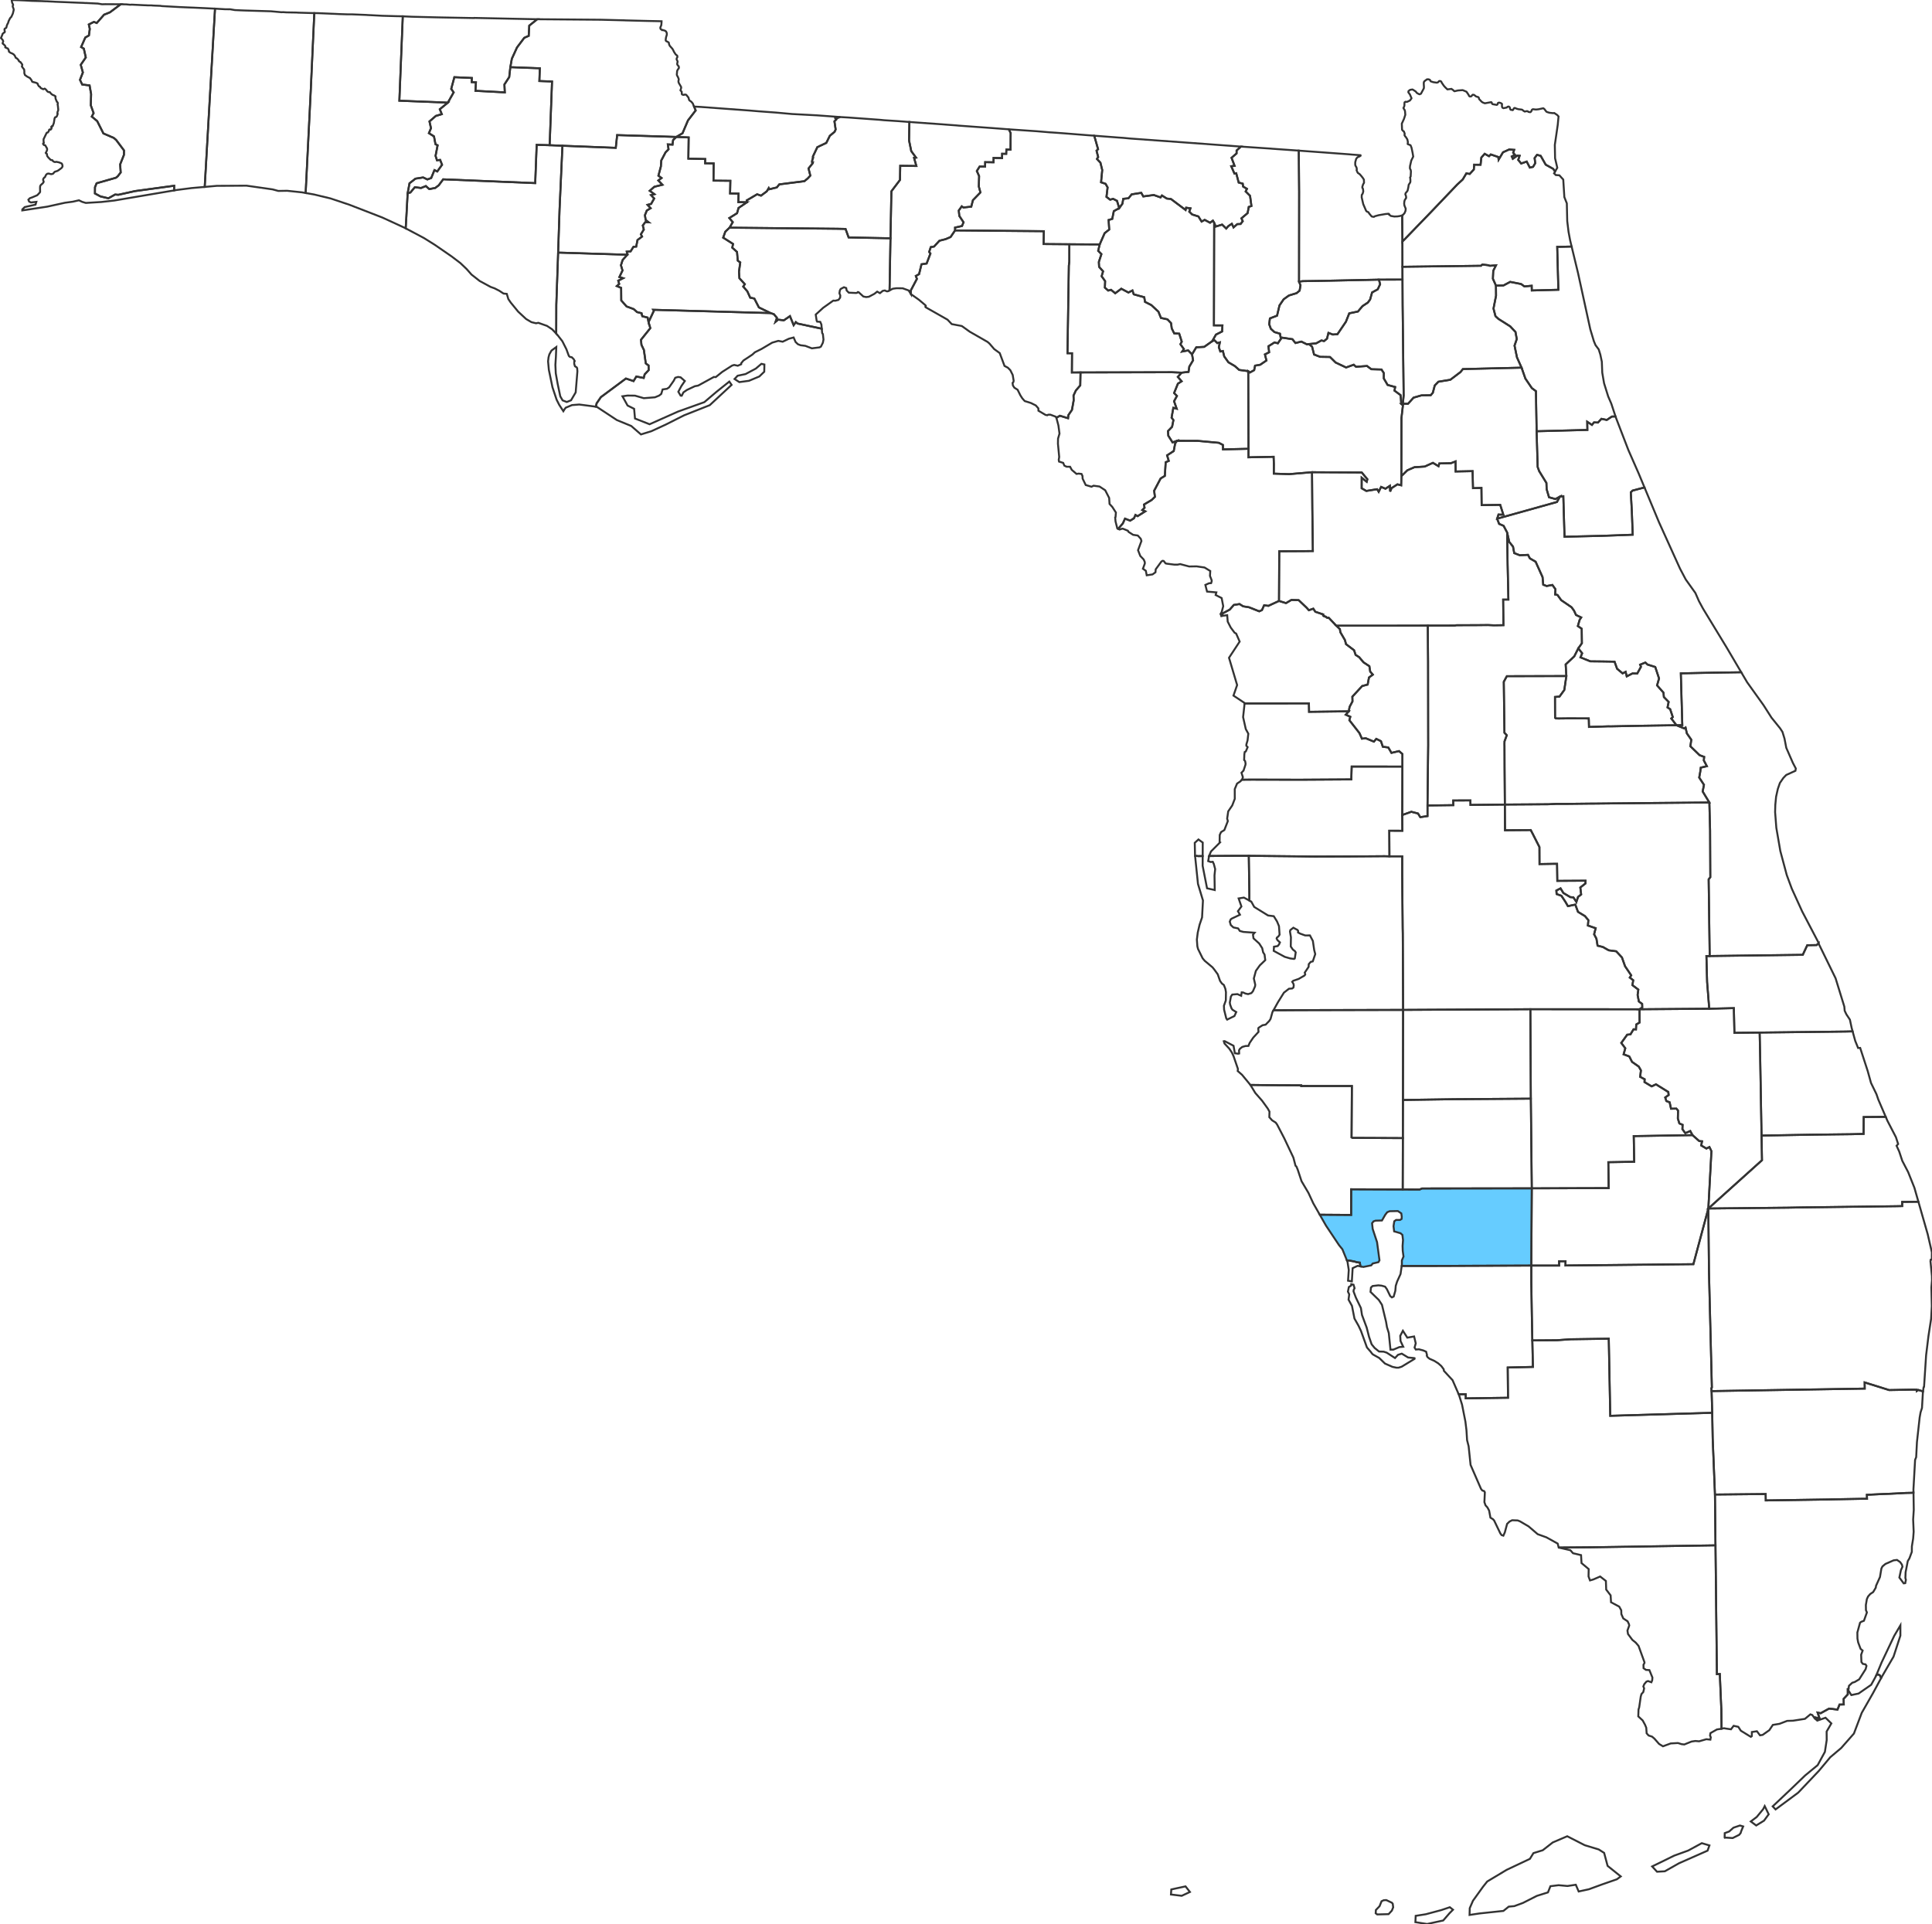 <svg xmlns="http://www.w3.org/2000/svg" xmlns:ev="http://www.w3.org/2001/xml-events" xmlns:xlink="http://www.w3.org/1999/xlink" baseProfile="tiny" height="100%" version="1.2" viewBox="0,0,999.498,995.499" width="100%"><defs/><path d="M645.704,192.037L645.761,193.303L645.895,232.201L645.88,236.62L658.887,236.347L659.019,240.226L658.977,245.059L666.941,245.326L678.763,244.325L704.501,244.474L707.393,247.959L707.043,249.263L704.455,247.19L704.439,252.64L706.842,254.017L712.432,253.121L713.251,254.439L714.506,251.925L716.749,252.871L719.03,251.364L719.194,254.303L719.903,252.567L722.963,250.605L724.881,251.102L724.981,246.367L725.018,216.339L725.787,209.713L724.921,208.979L724.588,204.465L721.425,202.124L721.781,200.241L717.867,199.178L715.899,195.821L715.91,193.037L714.698,191.183L709.436,191.036L707.192,189.358L701.515,189.787L700.341,188.704L696.389,190.138L690.958,187.575L688.064,184.717L682.939,184.628L679.82,183.434L678.791,179.386L677.204,178.017L676.212,178.211L673.241,176.74L670.199,177.489L668.611,175.508L663.219,174.693L662.649,175.31L661.091,177.636L659.363,177.172L656.204,179.161L656.579,182.265L654.389,183.373L655.179,186.525L651.945,188.726L649.296,189.175L648.833,191.522L646.629,192.729L645.704,192.037Z " fill="none" id="12001" stroke="#333333" stroke-width="1"/><path d="M671.937,77.937L671.909,77.935L672.082,99.355L672.039,141.458L672.034,145.718L673.958,145.472L684.991,145.294L713.371,144.69L725.565,144.659L725.549,138.03L725.537,124.937L725.405,111.475L725.389,111.483L724.088,111.791L722.979,111.966L721.337,112.028L719.562,111.733L718.632,111.045L718.681,110.861L718.539,110.669L718.234,110.595L716.726,110.747L713.214,111.35L711.278,111.881L710.802,112.193L710.354,112.166L709.718,112.032L709.528,111.89L708.415,110.567L707.92,109.797L707.129,109.461L706.725,109.032L705.256,105.621L704.45,102.101L704.503,100.855L704.944,100.209L705.27,99.085L705.158,97.975L704.999,97.42L704.805,97.206L704.78,96.664L705.182,95.398L705.66,94.554L705.596,92.931L704.939,91.915L704.102,90.876L703.362,90.054L702.512,89.504L702.263,89.133L701.813,88.065L701.94,87.538L701.762,86.64L701.213,85.685L701.1,85.062L701.127,83.896L701.605,82.173L702.212,81.45L702.763,81.121L703.342,80.94L703.889,80.553L703.832,80.317L703.829,80.305L699.267,79.966L698.19,79.862L694.379,79.577L682.975,78.74L677.236,78.324L671.937,77.937Z " fill="none" id="12003" stroke="#333333" stroke-width="1"/><path d="M210.258,111.715L209.873,118.148L219.313,123.155L225.011,126.723L233.577,132.63L238.155,136.103L241.394,139.19L243.91,142.047L248.161,145.391L253.773,148.437L255.841,149.18L258.296,150.437L260.49,151.882L262.179,152.051L262.999,154.763L264.192,156.514L268.084,161.263L272.175,165.058L274.933,166.684L277.32,167.269L278.498,167.03L282.98,168.617L285.672,170.415L287.761,172.609L287.8,157.723L288.74,130.75L289.479,108.423L290.969,75.409L284.356,75.128L277.644,74.945L276.885,94.747L229.277,92.78L226.983,95.869L225.163,97.254L222.06,97.83L220.3,96.26L217.825,97.275L214.614,96.859L212.327,99.592L210.892,99.981L210.258,111.715Z " fill="none" id="12005" stroke="#333333" stroke-width="1"/><path d="M677.204,178.017L678.791,179.386L679.82,183.434L682.939,184.628L688.064,184.717L690.958,187.575L696.389,190.138L700.341,188.704L701.515,189.787L707.192,189.358L709.436,191.036L714.698,191.183L715.91,193.037L715.899,195.821L717.867,199.178L721.781,200.241L721.425,202.124L724.588,204.465L724.921,208.979L725.759,208.91L726.16,204.601L725.63,157.863L725.565,144.659L713.371,144.69L713.987,147.074L712.757,149.706L709.834,151.311L708.807,154.971L707.647,156.546L704.872,158.386L702.517,161.182L698.019,162.121L696.286,166.489L691.902,172.945L689.472,173.082L687.261,172.219L686.524,175.198L685.002,176.48L683.589,176.162L680.917,177.644L677.204,178.017Z " fill="none" id="12007" stroke="#333333" stroke-width="1"/><path d="M870.326,375.211L867.3,375.246L871.271,376.876L871.995,376.432L872.676,379.455L874.98,382.76L874.493,386.115L879.26,390.736L881.632,391.622L881.45,393.446L883.023,396.431L879.867,397.194L879.605,399.338L879.063,402.321L881.53,406.074L880.853,409.516L884.316,415.22L884.696,429.639L884.804,453.895L883.951,454.989L884.491,494.657L932.64,494.034L934.973,489.072L939.812,488.987L940.843,488.045L940.855,487.864L932.328,471.581L927.441,460.854L926.968,459.814L924.359,452.767L921.036,440.354L918.962,428.318L918.591,423.557L918.331,420.223L918.435,416.407L918.841,412.239L919.085,411.142L919.741,408.185L920.809,405.115L922.591,402.529L924.067,400.99L928.843,398.808L929.043,397.632L927.533,394.751L924.11,386.92L923.189,382.149L922.141,378.712L920.915,376.833L916.462,371.322L912.319,364.828L903.866,353.02L900.807,347.834L886.131,348.047L869.559,348.398L870.326,375.211Z " fill="none" id="12009" stroke="#333333" stroke-width="1"/><path d="M885.475,719.768L885.797,731L886.036,744.079L886.037,744.129L887.213,773.29L913.452,773.035L913.497,776.341L946.081,775.835L947.323,775.799L954.98,775.653L954.992,775.653L961.557,775.533L963.746,775.487L965.875,775.509L965.812,773.425L972.401,773.109L974.729,772.997L977.905,772.884L983.41,772.616L985.81,772.477L985.837,772.476L989.099,772.402L989.924,772.285L989.897,770.591L990.752,755.345L991.13,754.41L991.312,753.959L991.707,746.17L993.114,733.435L993.583,730.796L994.317,728.5L994.796,720.284L994.847,719.924L992.412,719.172L991.591,719.715L991.553,719.038L988.69,719.023L981.94,719.149L981.908,719.154L981.883,719.154L977.308,719.234L971.08,717.277L964.66,715.291L964.703,718.476L964.631,718.477L885.475,719.768Z " fill="none" id="12011" stroke="#333333" stroke-width="1"/><path d="M289.479,108.423L288.74,130.75L289.606,130.717L324.539,131.798L324.242,130.199L326.241,130.06L327.721,127.696L329.128,127.584L329.806,124.2L332.159,122.402L331.552,121.232L333.07,118.762L332.536,116.646L333.842,114.937L335.573,115.025L334.037,113.824L333.643,111.336L334.61,108.948L336.58,107.725L335.016,105.986L336.849,105.499L338.438,102.707L336.818,100.954L338.53,100.477L336.136,98.713L338.502,96.639L342.696,95.603L340.568,93.38L342.225,92.101L340.626,90.926L341.899,86.129L342.101,83.03L344.323,78.811L345.858,77.241L345.499,74.72L347.92,74.82L348.221,72.465L349.873,70.852L319.275,69.898L318.562,76.488L290.969,75.409L289.479,108.423Z " fill="none" id="12013" stroke="#333333" stroke-width="1"/><path d="M682.765,628.499L686.016,634.192L692.757,644.289L694.467,646.376L696.819,652.159L697.768,652.172L700.748,652.727L701.926,653.106L703.481,653.291L703.808,655.234L705.314,655.53L708.101,654.969L709.39,654.709L710.166,653.752L713.117,653.052L713.66,652.095L712.402,642.709L710.14,635.846L709.826,632.891L710.6,631.934L711.609,631.584L714.945,631.491L716.647,628.532L717.653,627.226L718.893,626.702L722.83,626.613L723.159,626.606L724.946,627.818L725.147,629.293L725.183,629.556L725.108,630.687L724.333,631.21L722.238,631.215L721.309,631.913L720.926,634.435L721.242,637.129L724.504,638.077L725.515,638.944L725.832,641.638L725.606,644.68L725.69,647.201L726.085,650.155L725.235,652.157L725.241,654.417L725.157,654.997L742.82,655.001L742.852,655.001L792.201,654.818L792.454,614.858L735.687,614.93L734.438,615.471L725.68,615.432L723.46,615.441L699.015,615.348L698.987,628.611L682.765,628.499Z " fill="#66ccff" id="12015" stroke="#333333" stroke-width="1"/><path d="M632.553,317.372L632.087,318.67L634.874,318.313L635.143,321.642L636.709,324.705L638.696,327.364L639.513,327.825L641.323,331.969L635.813,340.345L640.011,354.456L638.124,359.913L643.909,363.753L643.886,363.958L665.329,363.946L677.152,363.928L677.225,368.311L697.776,368.046L698.184,365.762L699.691,362.92L699.626,360.456L704.713,354.958L707.534,354.212L708.231,350.525L710.22,349.064L708.869,347.498L708.428,344.703L705.392,342.687L703.144,340.025L701.31,338.84L700.511,336.443L696.354,333.3L695.787,331.185L693.423,327.122L693.16,325.463L691.299,323.74L687.37,319.596L687.301,319.586L687.166,319.677L686.811,319.705L686.663,319.6L686.446,319.579L686.32,319.503L686.189,319.337L685.909,319.072L685.529,319.056L685.387,319.002L685.219,318.784L685.073,318.754L684.776,318.748L684.694,318.707L684.622,318.605L684.628,318.401L684.481,318.281L684.537,317.908L680.467,316.534L679.421,314.929L677.116,315.739L676.035,314.506L671.859,310.528L668.081,310.414L665.298,312.06L661.666,310.938L656.185,313.47L653.983,313.167L652.851,315.675L651.456,316.305L646.161,314.209L643.148,313.722L641.253,312.541L638.31,313.006L636.179,315.423L632.553,317.372Z " fill="none" id="12017" stroke="#333333" stroke-width="1"/><path d="M725.549,138.03L725.565,144.659L725.63,157.863L726.16,204.601L725.759,208.91L728.432,208.901L731.294,205.743L735.344,204.576L740.18,204.502L741.268,203.191L742.255,199.435L744.118,197.514L750.322,196.486L755.574,192.504L756.807,190.962L787.162,190.231L786.862,189.57L784.789,184.912L783.523,178.824L784.684,175.425L784.014,171.749L781.301,168.866L775.211,165.017L773.666,163.596L772.641,159.645L773.962,153.009L773.913,147.769L772.334,144.221L772.519,140.103L773.928,137.286L770.806,137.526L769.777,137.204L766.878,136.876L766.171,137.507L753.253,137.676L725.549,138.03Z " fill="none" id="12019" stroke="#333333" stroke-width="1"/><path d="M754.639,721.408L754.814,721.81L756.382,726.819L758.11,735.542L758.654,740.007L758.974,745.142L759.772,748.3L760.787,757.967L766.176,770.351L766.857,771.208L767.783,771.498L768.171,772.123L767.938,777.231L768.509,778.862L769.53,780.01L770.377,781.592L771.057,785.259L772.34,786.032L772.958,786.704L776.211,793.461L776.86,794.289L777.749,794.571L778.51,792.852L779.688,788.472L780.951,787.26L782.301,786.591L782.91,786.613L785.171,786.694L786.365,787.166L790.772,789.745L795.507,793.807L800.001,795.431L805.845,798.667L806.37,800.718L823.31,800.578L887.488,799.577L887.213,773.29L886.037,744.129L886.036,744.079L885.797,731L833.047,732.553L832.275,692.659L812.488,692.953L805.376,693.453L792.734,693.546L793.033,707.251L779.998,707.566L780.144,723.211L768.169,723.38L767.052,723.407L758.285,723.527L758.263,721.384L754.639,721.408Z " fill="none" id="12021" stroke="#333333" stroke-width="1"/><path d="M627.128,176.54L628.261,176.04L629.746,177.514L631.074,177.162L630.551,179.644L631.31,181.871L632.64,181.613L633.347,184.421L635.518,187.467L638.814,189.394L641.095,191.408L645.704,192.037L646.629,192.729L648.833,191.522L649.296,189.175L651.945,188.726L655.179,186.525L654.389,183.373L656.579,182.265L656.204,179.161L659.363,177.172L661.091,177.636L662.649,175.31L662.181,172.664L659.29,171.802L657.468,170.139L656.592,167.734L656.975,164.739L660.668,163.331L661.927,158.025L664.08,154.857L666.811,152.891L670.744,151.693L672.341,150.39L672.797,147.62L672.034,145.718L672.039,141.458L672.082,99.355L671.909,77.935L663.421,77.334L661.944,77.226L660.795,77.152L659.739,77.064L658.134,76.957L657.644,76.904L655.726,76.775L642.006,75.845L641.977,75.843L639.74,77.865L639.727,79.385L637.119,81.651L638.697,85.797L636.966,86.018L638.613,89.796L639.542,89.641L640.825,94.453L642.902,95.018L643.132,96.538L645.098,97.707L644.428,99.063L646.703,101.326L647.414,106.572L646.027,107.069L645.435,110.267L642.232,112.968L642.916,114.429L641.808,115.894L640.083,115.963L638.164,117.656L637.273,115.776L635.465,116.983L634.377,118.244L632.26,116.204L628.924,117.228L628.136,115.255L628.012,168.357L632.412,168.373L632.256,171.504L629.061,173.124L627.128,176.54Z " fill="none" id="12023" stroke="#333333" stroke-width="1"/><path d="M725.748,588.87L725.68,615.432L734.438,615.471L735.687,614.93L792.454,614.858L791.96,568.458L752.279,568.742L725.801,569.135L725.748,588.87Z " fill="none" id="12027" stroke="#333333" stroke-width="1"/><path d="M546.51,216.16L547.552,220.124L548.12,224.344L547.361,226.969L547.312,229.58L547.965,236.44L547.725,237.914L547.888,238.831L550.026,239.493L550.635,240.927L551.811,241.491L553.598,241.506L554.461,243.11L556.938,245.214L557.983,245.042L559.519,245.225L560,246.259L560.086,247.654L561.686,250.956L564.675,251.838L565.741,251.309L568.83,251.731L571.773,253.673L573.805,257.635L574.012,260.75L575.467,262.34L577.303,265.188L577.11,267.521L576.923,267.725L577.11,269.799L578.029,273.418L578.488,273.644L580.892,270.802L582.024,268.355L584.663,269.407L586.651,268.165L587.417,266.441L588.523,267.071L592.478,264.567L590.962,263.891L592.129,262.693L591.83,261.05L595.766,258.722L597.486,257.058L597.085,253.913L600.447,247.558L602.625,246.227L603.051,239.169L604.639,238.47L603.788,235.595L607.214,233.368L607.97,229.407L608.915,228.066L606.601,228.9L604.403,225.413L604.24,223.033L606.365,220.835L607.062,217.359L606.108,216.119L607.01,210.993L608.737,211.454L607.394,207.61L608.873,204.862L607.413,203.352L609.37,198.52L611.299,197.28L609.341,195.03L611.289,192.816L606.222,192.599L558.992,192.7L558.857,199.404L556.588,202.05L555.368,204.648L555.448,207.174L554.564,212.089L552.741,214.734L552.542,216.399L548.33,215.115L546.51,216.16Z " fill="none" id="12029" stroke="#333333" stroke-width="1"/><path d="M725.537,124.937L725.549,138.03L753.253,137.676L766.171,137.507L766.878,136.876L769.777,137.204L770.806,137.526L773.928,137.286L772.519,140.103L772.334,144.221L773.913,147.769L777.801,147.7L781.285,145.847L786.912,146.952L788.635,148.198L792.401,147.846L792.458,150.297L806.194,149.924L805.603,127.707L806.404,127.715L813.061,127.559L812.299,124.397L811.463,119.924L810.789,114.39L810.579,105.221L809.301,101.99L808.729,92.913L806.728,90.704L804.888,90.577L803.971,89.676L804.524,88.727L803.466,87.325L799.652,85.202L797.057,80.63L795.171,80.107L793.906,81.781L794.244,84.433L793.102,86.335L791.439,86.71L789.822,83.597L786.965,84.599L785.442,82.728L786.153,80.601L784.993,80.482L782.647,82.154L782.111,80.946L783.775,80.136L782.822,79.048L783.347,77.535L780.752,77.345L777.56,78.793L775.291,82.605L775.131,81.248L771.249,79.913L770.337,80.826L768.077,79.584L766.351,81.546L765.952,85.25L762.65,85.215L762.458,87.71L760.344,90.007L758.609,89.702L756.719,92.87L753.9,95.471L740.349,109.672L727.061,123.416L725.537,124.937Z " fill="none" id="12031" stroke="#333333" stroke-width="1"/><path d="M6.096,0L6.052,0.261L6.311,1.501L6.708,2.224L6.781,2.654L6.57,3.034L6.568,3.221L6.682,3.737L6.932,4.286L7.12,5.044L6.657,6.988L5.959,8.526L5.76,8.872L5.438,9.117L5.161,9.528L4.428,10.978L4.352,11.367L4.063,12.152L3.836,12.458L3.487,13.352L3.361,13.999L3.203,14.412L2.577,14.765L2.375,14.972L2.307,15.548L2.486,16.126L2.486,16.494L2.307,16.802L1.999,16.896L1.313,17.558L1.226,17.922L0.502,19.677L1.327,20.586L1.566,21.052L1.656,21.476L1.494,21.844L1.359,22.431L1.51,22.661L1.755,22.79L2.604,23.641L2.828,24.154L2.74,24.504L3.365,24.845L4.029,25.077L4.296,25.495L4.522,26.033L4.638,26.722L5.413,27.309L6.232,27.641L6.99,28.075L7.61,28.745L8.178,29.927L8.673,30.168L9.162,30.62L9.671,31.247L9.734,31.525L10.312,32.054L10.554,32.093L10.667,32.202L11.521,33.39L11.447,34.078L11.33,34.388L11.803,35.094L12.439,35.876L12.503,36.052L12.601,37.06L12.572,37.814L12.886,38.78L14.015,39.616L15.522,40.406L16.324,41.536L16.658,42.267L17.271,42.516L17.369,42.486L18.618,42.822L19.357,43.157L19.528,43.4L19.545,43.717L20.169,44.696L20.683,44.916L21.006,45.476L21.178,45.612L22.373,46.161L23.107,45.853L23.366,46L24.086,46.684L24.241,46.983L24.546,47.33L25.025,47.625L25.758,47.661L26.433,48.489L27.105,49.032L27.972,49.362L28.702,49.832L28.745,50.008L28.658,50.341L28.784,51.131L29.39,52.592L29.459,52.584L29.818,53.034L29.932,53.629L29.786,53.977L29.919,54.611L30.136,56.604L30.085,57.188L29.981,57.458L29.816,57.727L29.678,58.575L29.672,58.7L29.844,58.86L29.843,58.954L29.503,59.932L29.227,60.392L28.971,60.565L28.521,60.698L28.243,61.21L27.85,63.651L27.263,65.212L27.031,65.167L26.797,65.309L26.509,65.661L26.485,65.733L26.677,65.978L26.703,66.236L26.415,66.9L26.111,67.064L25.917,67.09L25.872,66.946L25.8,66.936L25.444,67.125L25.163,68.008L24.675,68.577L24.213,68.657L24.148,68.724L22.551,71.998L22.525,73.021L22.681,73.84L22.644,73.984L22.47,74.039L22.359,74.177L22.292,74.282L22.292,74.503L22.66,74.968L22.849,75.084L23.307,75.124L23.483,75.328L24.339,76.814L24.385,77.528L24.031,78.452L23.663,79.102L23.771,79.304L24.164,79.548L24.287,79.72L24.376,80.633L24.927,81.415L26.222,82.729L27.1,82.904L27.492,83.452L28.103,83.766L28.49,83.844L29.134,83.72L30.528,84.008L31.859,84.556L32.116,84.905L32.314,85.543L32.334,86.124L32.104,86.605L31.697,87.029L30.228,88.116L29.925,88.295L29.653,88.454L28.424,88.84L28.004,89.2L27.589,89.743L27.36,89.915L26.649,90.096L26.091,90.041L25.319,89.825L24.863,89.82L24.402,89.936L23.941,90.325L23.786,90.569L23.633,90.812L23.269,91.659L22.868,91.884L22.396,92.53L22.311,92.965L22.337,93.254L22.592,93.962L22.583,94.159L22.144,94.82L21.16,95.672L20.839,96.142L20.759,96.472L20.714,97.182L20.751,99.31L20.565,99.63L19.51,100.765L19.104,101.095L18.852,101.19L16.675,102.113L15.431,102.563L14.677,103.324L15.066,104.28L15.98,104.754L18.802,104.446L18.378,105.871L12.776,107.149L11.551,108.35L11.535,108.874L24.467,106.918L33.605,104.902L37.668,104.358L40.842,103.632L42.456,104.422L44.382,104.999L52.434,104.512L59.1,103.76L90.106,98.515L90.096,96.107L69.84,98.871L61.185,100.794L59.548,100.65L56.074,102.596L51.943,101.619L49.113,100.091L49.135,96.865L49.985,94.818L59.967,91.972L60.896,91.225L62.446,89.234L62.155,85.077L64.116,80.131L64.16,77.845L60.108,72.434L58.851,71.353L53.504,69.058L50.286,62.659L47.487,60.318L48.426,58.528L46.976,54.485L47.135,48.681L46.346,44.206L42.525,43.732L41.38,41.304L42.88,37.498L41.778,33.532L44.386,29.726L43.362,25.155L41.962,24.333L44.142,19.402L46.004,18.338L46.453,14.962L45.945,12.662L48.553,11.328L50.046,11.905L53.846,7.594L56.845,6.393L62.443,2.214L54.454,2.163L53.836,2.18L52.776,2.209L50.553,1.828L50.474,1.835L50.291,1.831L50.168,1.815L49.944,1.82L49.834,1.811L49.185,1.773L46.168,1.632L45.898,1.62L44.532,1.549L44.212,1.572L43.16,1.49L40.342,1.393L37.539,1.276L36.459,1.233L35.964,1.201L28.476,0.904L27.634,0.85L25.371,0.74L24.609,0.699L24.228,0.672L23.842,0.683L23.823,0.682L23.171,0.657L23.164,0.657L21.636,0.584L21.507,0.58L21.437,0.576L16.357,0.443L12.609,0.223L9.671,0.099L6.11,0L6.096,0Z " fill="none" id="12033" stroke="#333333" stroke-width="1"/><path d="M794.954,223.138L795.49,241.63L796.278,243.777L800.018,249.876L800.134,253.115L801.365,257.283L804.696,258.226L807.02,256.936L808.766,256.757L809.389,277.715L829.044,277.237L838.688,276.895L844.662,276.662L844.213,264.523L843.671,254.723L844.605,253.83L850.758,252.211L847.786,245.066L842.433,232.887L835.949,216.029L835.771,215.488L833.873,215.526L831.266,217.284L828.482,216.7L826.694,218.641L824.639,218.553L823.575,219.845L821.136,218.228L821.211,222.446L794.954,223.138Z " fill="none" id="12035" stroke="#333333" stroke-width="1"/><path d="M381.605,194.41L380.01,196.096L382.475,197.707L387.483,197.025L392.833,194.787L395.377,192.338L395.448,188.593L393.895,188.251L391.04,190.693L385.679,193.554L381.605,194.41Z M308.66,208.693L308.277,210.425L308.722,210.483L319.149,217.359L326.544,220.394L331.592,224.778L336.975,223.11L344.424,219.68L353.955,214.87L367.183,209.637L378.48,199.143L377.299,197.431L370.633,202.761L364.373,208.081L350.737,212.963L336.057,219.514L328.5,216.538L328.057,211.524L324.667,209.822L322.013,205.04L324.622,204.664L328.505,204.713L333.061,206.024L338.846,205.569L341.003,204.672L342.095,203.808L342.782,201.5L345.077,201.157L346.174,200.397L348.542,197.014L349.339,195.457L350.79,195.039L352.117,195.235L354.292,197.143L352.535,199.691L350.93,202.696L352.106,204.7L352.691,204.751L353.55,203.033L355.352,201.774L359.48,199.823L361.191,199.502L369.322,195.047L370.293,195.114L373.666,192.404L378.757,189.153L379.83,188.831L381.686,189.234L383.445,188.457L383.473,187.902L384.597,186.538L389.225,183.468L390.541,182.262L393.968,180.555L399.483,177.289L402.632,176.367L404.91,176.806L408.118,175.265L410.571,174.619L411.585,176.954L412.792,178.105L414.154,178.633L416.624,178.945L420.015,180.234L423.943,179.742L424.694,179.342L425.704,177.327L426.022,175.704L425.708,172.854L425.335,172.318L425.134,170.079L412.577,167.397L411.702,166.659L410.585,168.236L408.676,163.568L405.516,165.741L402.559,165.389L401.246,166.477L401.943,164.461L400.372,162.579L398.65,161.992L338.003,160.29L338.306,160.728L335.521,166.665L336.431,169.779L331.594,175.825L331.855,178.437L333.116,181.076L334.088,188.031L335.527,189.102L335.588,191.502L333.505,193.725L333.023,195.561L329.191,194.821L327.753,197.187L323.818,195.856L310.867,205.476L308.66,208.693Z " fill="none" id="12037" stroke="#333333" stroke-width="1"/><path d="M353.094,68.94L349.873,70.852L356.274,71.115L356.119,82.087L364.82,82.275L364.798,84.485L369.203,84.547L369.103,93.462L377.841,93.551L377.701,100.088L382.083,100.167L381.978,104.6L386.444,104.642L386.299,103.681L391.68,100.528L393.697,101.231L396.681,99.001L397.674,97.347L397.924,97.94L401.867,96.985L403.147,95.394L416.133,93.753L417.791,92.392L419.217,90.869L418.277,87.156L420.498,84.398L420.495,84.323L420.356,84.235L420.321,84.14L420.334,84.016L420.441,83.917L420.353,83.877L420.156,83.908L420.148,83.716L420.085,83.592L420.105,83.407L420.174,83.264L420.187,83.037L420.285,82.696L420.419,82.165L420.547,81.857L420.553,81.737L420.647,81.675L420.657,81.56L420.581,81.501L420.536,81.359L420.564,80.901L420.652,80.748L422.849,76.13L427.47,73.948L429.302,70.262L431.772,68.188L432.318,66.98L431.689,62.794L432.65,61.808L432.258,61.3L434.69,60.559L422.674,59.676L421.934,59.637L409.739,58.99L401.862,58.279L401.3,58.231L392.611,57.595L392.593,57.596L387.601,57.176L362.726,55.343L359.216,55.145L359.056,55.136L359.892,57.142L355.925,62.296L353.094,68.94Z " fill="none" id="12039" stroke="#333333" stroke-width="1"/><path d="M604.24,223.033L604.403,225.413L606.601,228.9L608.915,228.066L619.54,228.098L630.553,229.116L632.661,230.213L632.707,232.516L645.895,232.201L645.761,193.303L645.704,192.037L641.095,191.408L638.814,189.394L635.518,187.467L633.347,184.421L632.64,181.613L631.31,181.871L630.551,179.644L631.074,177.162L629.746,177.514L628.261,176.04L627.128,176.54L622.98,179.47L618.877,179.696L616.691,183.35L617.226,186.428L615.291,189.658L614.867,192.425L611.289,192.816L609.341,195.03L611.299,197.28L609.37,198.52L607.413,203.352L608.873,204.862L607.394,207.61L608.737,211.454L607.01,210.993L606.108,216.119L607.062,217.359L606.365,220.835L604.24,223.033Z " fill="none" id="12041" stroke="#333333" stroke-width="1"/><path d="M792.454,614.858L792.201,654.818L806.591,654.819L806.591,652.594L809.907,652.585L809.886,654.785L876.055,654.097L883.79,625.293L885.392,595.628L884.357,593.484L882.77,594.258L880.105,592.672L880.538,590.524L879.098,590.414L875.601,587.335L845.193,587.83L845.434,601.113L832.046,601.341L832.233,614.743L792.454,614.858Z " fill="none" id="12043" stroke="#333333" stroke-width="1"/><path d="M283.78,184.88L283.538,186.959L283.945,191.36L285.821,200.399L287.961,206.817L289.321,209.492L291.445,212.767L292.118,211.664L292.674,210.949L295.916,209.596L299.666,209.3L303.729,209.824L308.277,210.425L308.66,208.693L310.867,205.476L323.818,195.856L327.753,197.187L329.191,194.821L333.023,195.561L333.505,193.725L335.588,191.502L335.527,189.102L334.088,188.031L333.116,181.076L331.855,178.437L331.594,175.825L336.431,169.779L335.521,166.665L335.04,164.319L332.291,163.624L331.886,162.056L329.552,161.469L327.844,159.931L324.15,158.559L321.401,155.45L321.35,148.958L319.126,148.01L320.342,146.926L319.841,145.234L322.345,143.944L320.433,143.332L322.047,139.949L321.242,137.242L322.124,134.496L324.539,131.798L289.606,130.717L288.74,130.75L287.8,157.723L287.761,172.609L288.264,173.138L290.928,176.545L293.009,180.677L294.282,184.145L294.841,184.673L295.792,184.839L296.757,185.784L297.329,186.801L297.077,187.051L297.075,188.308L297.455,189.514L298.3,190.032L298.588,190.494L298.711,192.159L297.821,203.026L295.428,207.11L293.219,207.991L291.055,207.153L289.859,205.09L288.471,198.491L287.519,193.155L287.322,188.778L287.588,184.57L287.791,179.547L285.281,181.408L284.212,183.33L283.78,184.88Z " fill="none" id="12045" stroke="#333333" stroke-width="1"/><path d="M566.088,70.211L568.08,77.192L567.277,77.979L568.13,81.243L567.494,82.239L569.296,84.191L570.23,87.969L569.62,94.318L571.949,95.109L573.006,96.958L572.419,101.865L574.311,103.316L575.85,102.873L577.863,103.904L579.02,107.693L580.676,105.388L581.112,102.865L583.811,102.59L585.449,100.564L590.412,99.77L591.47,101.639L596.906,100.902L600.389,102.143L601.113,101.15L603.625,102.733L605.786,102.972L613.343,108.636L613.635,107.465L615.864,107.796L615.26,109.51L616.728,110.962L619.987,111.998L621.633,114.63L623.239,113.761L626.005,115.245L627.477,114.157L628.136,115.255L628.924,117.228L632.26,116.204L634.377,118.244L635.465,116.983L637.273,115.776L638.164,117.656L640.083,115.963L641.808,115.894L642.916,114.429L642.232,112.968L645.435,110.267L646.027,107.069L647.414,106.572L646.703,101.326L644.428,99.063L645.098,97.707L643.132,96.538L642.902,95.018L640.825,94.453L639.542,89.641L638.613,89.796L636.966,86.018L638.697,85.797L637.119,81.651L639.727,79.385L639.74,77.865L641.977,75.843L640.788,75.764L640.751,75.758L617.52,74.043L617.322,74.033L584.431,71.654L583.756,71.588L581.203,71.341L580.273,71.275L578.828,71.182L577.138,71.052L566.088,70.211Z " fill="none" id="12047" stroke="#333333" stroke-width="1"/><path d="M725.877,522.529L725.801,569.135L752.279,568.742L791.96,568.458L791.715,522.178L725.877,522.529Z " fill="none" id="12049" stroke="#333333" stroke-width="1"/><path d="M792.201,654.818L792.21,663.888L792.472,680.396L792.72,692.768L792.734,693.546L805.376,693.453L812.488,692.953L832.275,692.659L833.047,732.553L885.797,731L885.475,719.768L885.367,718.213L885.619,717.915L884.111,657.818L883.79,625.293L876.055,654.097L809.886,654.785L809.907,652.585L806.591,652.594L806.591,654.819L792.201,654.818Z " fill="none" id="12051" stroke="#333333" stroke-width="1"/><path d="M642.26,399.838L643.001,402.146L642.591,403.294L642.471,403.431L647.646,403.386L672.531,403.441L699.083,403.279L699.281,396.624L725.521,396.639L725.535,390.136L723.76,388.616L719.858,389.546L718.219,386.752L715.391,386.373L714.41,383.479L711.996,382.298L710.772,383.728L706.554,381.979L704.58,382.202L703.288,379.3L698.08,372.639L698.569,370.871L696.214,369.778L697.776,368.046L677.225,368.311L677.152,363.928L665.329,363.946L643.886,363.958L643.1,371.026L644.493,377.236L645.805,379.622L645.409,383.073L644.793,385.173L644.78,385.839L645.448,386.586L644.648,388.471L644.51,388.797L643.933,389.097L643.746,390.356L643.642,393.247L644.14,393.769L644.392,395.063L644.313,395.721L643.326,398.698L642.26,399.838Z " fill="none" id="12053" stroke="#333333" stroke-width="1"/><path d="M791.715,522.178L791.96,568.458L792.454,614.858L832.233,614.743L832.046,601.341L845.434,601.113L845.193,587.83L875.601,587.335L874.437,585.198L871.857,586.307L870.372,584.229L870.472,581.993L868.801,581.276L868.013,578.721L868.117,574.637L867.253,573.609L864.488,573.672L863.764,570.333L862.086,569.703L861.47,567.856L863.251,566.577L863.084,565.013L856.702,561.047L854.449,562.092L850.773,559.881L850.834,558.422L848.513,557.169L848.91,553.842L847.803,551.861L844.318,549.422L842.888,546.613L839.962,545.515L840.824,542.379L838.751,539.634L841.81,535.367L843.508,535.192L845.095,532.564L846.352,532.623L846.492,530.07L848.209,529.083L848.183,522.205L796.188,522.181L791.715,522.178Z " fill="none" id="12055" stroke="#333333" stroke-width="1"/><path d="M646.045,442.814L646.109,447.103L646.344,463.187L646.342,465.958L647.331,466.497L648.864,469.269L656.018,473.68L658.97,474.053L660.664,476.779L661.663,479.201L661.978,483.604L661.374,484.496L660.58,485.144L660.436,485.614L660.903,486.462L662.159,487.598L661.716,488.627L660.992,489.503L659.078,489.833L658.937,491.987L664.655,495.089L667.511,495.911L669.462,496.157L669.842,495.921L670.327,492.784L669.955,492.171L668.816,491.277L667.758,489.714L667.849,484.958L667.357,482.008L667.532,481.236L669.105,480.016L671.242,481.17L671.571,481.649L671.517,482.451L672.643,483.071L674.525,483.758L675.221,484.012L677.683,483.998L679.193,486.843L679.881,491.529L680.426,493.664L680.411,493.708L679.157,497.423L678.088,497.695L677.075,498.857L676.985,500.282L674.986,503.258L675.253,504.165L674.897,504.73L671.827,506.511L669.041,507.464L668.509,508.008L669.201,509.134L669.312,509.934L669.131,510.981L668.486,511.452L667.158,511.562L666.818,511.59L664.22,513.61L663.108,515.395L661.146,518.545L658.825,522.723L659.531,522.684L662.776,522.709L662.802,522.709L672.324,522.647L725.877,522.529L725.71,482.991L725.652,480.075L725.652,480.048L725.625,476.163L725.487,461.836L725.417,451.895L725.427,443.067L718.81,443.074L716.281,443.004L698.275,443.133L680.349,443.188L678.156,443.174L671.358,443.077L669.677,443.058L646.045,442.814Z " fill="none" id="12057" stroke="#333333" stroke-width="1"/><path d="M208.375,8.443L206.605,52.106L231.69,53.103L234.694,47.795L233.43,45.987L235.063,39.934L239.141,40.12L244.104,40.345L244.033,42.482L246.22,42.609L245.967,46.981L261.156,47.796L260.958,43.701L263.438,39.888L264.014,34.752L264.797,30.395L267.473,24.546L271.227,19.566L273.52,18.55L273.812,13.24L277.953,9.949L277.903,9.949L267.393,9.739L245.337,9.275L245.295,9.343L226.688,8.992L213.075,8.66L208.375,8.443Z " fill="none" id="12059" stroke="#333333" stroke-width="1"/><path d="M882.793,494.68L883.154,508.113L884.248,521.928L896.994,521.623L897.275,534.396L910.334,534.253L954.786,533.73L958.427,533.647L957.938,531.87L957.029,527.595L955.185,524.8L954.326,522.979L954.135,520.825L949.614,506.162L940.833,488.2L940.843,488.045L939.812,488.987L934.973,489.072L932.64,494.034L884.491,494.657L882.793,494.68Z " fill="none" id="12061" stroke="#333333" stroke-width="1"/><path d="M264.797,30.395L264.014,34.752L279.279,35.331L279.038,41.928L285.586,42.17L284.356,75.128L290.969,75.409L318.562,76.488L319.275,69.898L349.873,70.852L353.094,68.94L355.925,62.296L359.892,57.142L359.056,55.136L358.417,53.556L357.699,52.693L356.625,51.898L356.451,51.531L356.175,50.495L355.087,49.139L354.895,49.014L354.559,48.931L354.182,48.938L353.762,49.11L353.14,49.005L352.832,48.832L352.732,48.633L352.668,47.481L352.022,46.74L352.316,45.823L352.407,45.25L352.336,44.915L351.248,43.059L351.05,42.616L350.974,41.978L351.136,41.149L351.092,40.8L350.773,39.976L350.213,38.946L350.144,38.42L350.219,37.827L350.282,36.876L350.436,36.403L350.734,35.886L351.07,35.465L351.221,35.135L351.227,34.873L351.174,34.491L351.018,34.178L350.617,33.766L350.364,33.33L350.357,32.711L350.467,32.38L350.558,31.977L350.484,31.642L350.348,31.33L350.094,30.872L350.021,30.489L350.133,30.063L350.408,29.641L350.442,29.07L350.266,28.733L350.106,28.586L349.865,28.414L349.693,28.265L349.54,28.141L348.65,26.773L348.316,26.024L347.842,25.211L346.501,23.713L346.168,22.994L345.982,22.051L345.446,21.645L344.753,21.342L344.436,21.017L344.379,20.682L344.477,19.837L344.596,19.189L344.961,18.016L344.976,17.365L344.919,17.016L344.624,16.358L344.332,16.064L343.922,15.858L342.686,15.467L342.401,15.415L342.387,15.46L341.864,15.102L341.729,14.912L341.63,14.556L341.64,14.138L342.105,13.075L342.249,11.538L342.255,10.992L342.177,10.99L339.36,10.925L338.918,10.917L338.582,10.911L338.446,10.909L335.733,10.856L335.381,10.847L335.027,10.839L323.584,10.551L322.775,10.502L322.758,10.51L322.468,10.503L310.912,10.211L279.21,9.96L277.953,9.949L273.812,13.24L273.52,18.55L271.227,19.566L267.473,24.546L264.797,30.395Z " fill="none" id="12063" stroke="#333333" stroke-width="1"/><path d="M460.676,123.289L460.203,150.251L461.925,149.381L463.798,149.131L466.997,149.168L470.066,150.282L471.232,152.158L471.183,150.298L474.352,144.293L473.793,142.791L475.469,141.852L476.726,136.74L479.385,136.346L481.346,131.18L480.698,130.361L481.526,127.858L483.239,127.553L485.998,124.554L489.235,123.732L491.777,122.638L494.097,119.219L494.079,117.765L497.692,116.923L498.479,115.016L496.303,111.746L496.002,108.927L497.552,106.768L498.407,107.366L502.478,106.922L503.327,103.582L507.207,99.578L506.38,96.506L506.526,91.111L505.355,88.474L506.807,86.163L509.632,86.186L509.668,83.905L513.998,83.966L514.019,81.719L518.411,81.798L518.445,79.558L520.55,79.599L520.635,77.386L522.79,77.419L522.857,68.895L521.926,66.916L521.922,66.916L513.806,66.297L513.452,66.269L504.753,65.639L496.052,65.004L494.706,64.876L490.241,64.547L487.074,64.296L486.99,64.289L486.977,64.293L470.455,63.114L470.285,72.615L471.425,78.19L473.891,81.553L472.883,81.695L474.07,85.885L465.729,85.779L465.602,93.097L461.156,98.972L460.676,123.289Z " fill="none" id="12065" stroke="#333333" stroke-width="1"/><path d="M552.954,137.458L552.248,182.756L554.597,182.788L554.527,192.723L558.992,192.7L606.222,192.599L611.289,192.816L614.867,192.425L615.291,189.658L617.226,186.428L616.691,183.35L614.701,181.311L611.605,181.882L612.465,180.607L610.669,178.101L611.376,176.782L610.054,172.639L607.46,172.486L606.187,169.931L605.843,167.22L603.953,165.233L600.604,164.506L599.299,161.27L595.623,157.851L592.354,156.196L591.973,153.79L586.535,152.291L585.853,150.296L583.764,151.35L580.084,149.387L576.951,151.742L574.777,149.955L573.32,150.338L571.604,148.826L571.729,145.473L569.917,142.927L570.671,140.402L568.612,138.085L568.471,135.554L569.804,131.495L568.128,129.787L568.912,126.471L553.224,126.377L553.206,135.361L552.954,137.458Z " fill="none" id="12067" stroke="#333333" stroke-width="1"/><path d="M738.849,385.506L738.501,416.76L751.839,416.589L751.814,414.183L760.703,414.147L760.735,416.481L778.513,416.28L778.372,397.052L778.337,386.135L778.316,385.075L778.349,383.573L779.513,380.421L778.307,379.132L778.017,356.777L777.967,352.754L779.553,349.868L810.338,349.788L809.973,343.795L814.431,339.607L816.521,335.467L818.375,332.809L818.288,325.308L816.275,323.939L817.216,320.696L818.011,319.474L815.339,318.203L814.293,315.946L813.016,314.192L807.676,310.536L805.738,307.841L804.535,307.597L804.699,304.874L803.099,302.658L800.129,303.212L798.376,302.527L798.02,298.608L794.43,290.625L791.468,288.918L790.488,287.085L786.236,287.294L783.372,286.18L782.746,282.837L780.791,280.399L779.715,275.564L779.945,291.904L780.351,310.224L777.638,310.241L777.782,323.471L772.833,323.542L769.783,323.402L764.147,323.458L753.48,323.495L752.61,323.68L738.648,323.701L738.792,342.411L738.842,382.546L738.849,385.506Z " fill="none" id="12069" stroke="#333333" stroke-width="1"/><path d="M709.251,666.182L709.021,668.442L713.304,672.607L714.942,675.124L717.058,683.898L717.53,686.678L718.47,689.717L719.343,698.318L720.823,698.315L723.936,697.004L725.949,696.819L724.553,693.874L724.402,691.178L725.654,688.778L725.769,688.558L728.012,692.041L728.063,692.12L731.57,691.499L732.421,695.069L731.804,697.244L732.446,698.266L734.065,698.139L736.275,698.722L737.795,699.39L738.247,701.118L738.126,701.451L738.521,702.19L739.554,703.033L742.024,704.128L744.034,705.39L745.652,706.819L746.877,708.477L746.989,709.277L748.893,711.339L751.471,714.127L754.639,721.408L758.263,721.384L758.285,723.527L767.052,723.407L768.169,723.38L780.144,723.211L779.998,707.566L793.033,707.251L792.734,693.546L792.72,692.768L792.472,680.396L792.21,663.888L792.201,654.818L742.852,655.001L742.82,655.001L725.157,654.997L724.552,659.199L722.773,663.114L722.078,665.289L721.85,667.897L721.176,670.243L721.001,670.853L720.069,671.29L719.212,670.597L717.494,667.037L716.559,665.735L714.77,665.217L713.059,665.046L710.105,665.399L709.251,666.182Z M697.822,665.918L697.329,668.293L698.006,669.713L697.649,672.447L699.42,675.657L700.712,682.24L702.807,685.933L704.097,688.663L707.165,697.177L709.178,699.496L709.68,700.206L710.236,700.794L713.519,702.632L716.511,705.525L720.385,707.228L722.446,707.662L723.517,707.659L725.129,707.141L731.788,703.103L731.814,702.771L731.557,702.681L728.467,702.38L725.19,700.39L723.244,701.003L721.689,702.658L717.399,699.886L715.84,699.368L713.425,699.286L711.163,697.465L709.602,695.555L708.273,691.734L707.022,686.869L704.601,680.355L704.055,676.809L701.466,671.435L700.233,668.192L700.31,667.41L700.776,666.541L700.23,664.716L699.064,664.456L698.981,665.17L697.822,665.918Z M696.819,652.159L697.117,652.891L697.771,657.099L697.399,662.641L699.365,663.015L699.77,656.174L700.786,655.676L702.371,654.952L703.808,655.234L703.481,653.291L701.926,653.106L700.748,652.727L697.768,652.172L696.819,652.159Z " fill="none" id="12071" stroke="#333333" stroke-width="1"/><path d="M377.303,112.816L379.085,114.931L377.433,117.8L433.255,118.362L437.433,118.446L439.029,122.856L460.676,123.289L461.156,98.972L465.602,93.097L465.729,85.779L474.07,85.885L472.883,81.695L473.891,81.553L471.425,78.19L470.285,72.615L470.455,63.114L470.452,63.114L466.25,62.792L465.976,62.779L465.353,62.721L463.972,62.625L460.534,62.406L457.408,62.207L455.174,61.987L438.923,60.806L434.852,60.571L434.69,60.559L432.258,61.3L432.65,61.808L431.689,62.794L432.318,66.98L431.772,68.188L429.302,70.262L427.47,73.948L422.849,76.13L420.652,80.748L420.564,80.901L420.536,81.359L420.581,81.501L420.657,81.56L420.647,81.675L420.553,81.737L420.547,81.857L420.419,82.165L420.285,82.696L420.187,83.037L420.174,83.264L420.105,83.407L420.085,83.592L420.148,83.716L420.156,83.908L420.353,83.877L420.441,83.917L420.334,84.016L420.321,84.14L420.356,84.235L420.495,84.323L420.498,84.398L418.277,87.156L419.217,90.869L417.791,92.392L416.133,93.753L403.147,95.394L401.867,96.985L397.924,97.94L397.674,97.347L396.681,99.001L393.697,101.231L391.68,100.528L386.299,103.681L386.444,104.642L382.078,107.59L381.305,110.318L377.303,112.816Z " fill="none" id="12073" stroke="#333333" stroke-width="1"/><path d="M578.488,273.644L579.193,273.993L580.644,273.525L581.082,273.615L583.506,274.609L583.827,275.2L586.206,276.723L588.641,277.1L590.182,278.8L590.51,279.916L588.749,284.681L589.9,287.637L591.705,289.533L592.237,290.804L592.26,291.584L591.279,294.276L592.777,295.326L593.247,297.663L596.258,297.199L597.769,296.103L597.892,294.576L600.831,290.557L601.426,290.169L602.019,290.258L603.022,291.516L603.662,291.657L607.542,292.145L609.247,292.143L610.542,291.865L615.216,293.103L619.053,293.039L623.163,293.639L626.108,295.437L625.971,297.976L626.865,300.302L626.831,300.886L626.556,301.724L625.456,301.792L623.578,302.65L624.455,306.088L629.265,306.505L628.893,307.86L632.013,309.45L632.818,313.645L632.032,316.651L631.409,317.695L631.87,318.698L632.087,318.67L632.553,317.372L636.179,315.423L638.31,313.006L641.253,312.541L643.148,313.722L646.161,314.209L651.456,316.305L652.851,315.675L653.983,313.167L656.185,313.47L661.666,310.938L661.802,285.233L674.328,285.164L679.192,285.108L678.905,263.087L678.763,244.325L666.941,245.326L658.977,245.059L659.019,240.226L658.887,236.347L645.88,236.62L645.895,232.201L632.707,232.516L632.661,230.213L630.553,229.116L619.54,228.098L608.915,228.066L607.97,229.407L607.214,233.368L603.788,235.595L604.639,238.47L603.051,239.169L602.625,246.227L600.447,247.558L597.085,253.913L597.486,257.058L595.766,258.722L591.83,261.05L592.129,262.693L590.962,263.891L592.478,264.567L588.523,267.071L587.417,266.441L586.651,268.165L584.663,269.407L582.024,268.355L580.892,270.802L578.488,273.644Z " fill="none" id="12075" stroke="#333333" stroke-width="1"/><path d="M320.342,146.926L319.126,148.01L321.35,148.958L321.401,155.45L324.15,158.559L327.844,159.931L329.552,161.469L331.886,162.056L332.291,163.624L335.04,164.319L335.521,166.665L338.306,160.728L338.003,160.29L398.65,161.992L392.601,159.059L390.239,154.459L388.112,154.013L386.631,150.752L384.5,148.26L385.325,147.041L382.517,143.937L382.301,140.572L382.959,135.79L381.67,134.854L381.289,130.362L378.83,128.153L379.232,126.222L374.125,122.959L375.228,119.87L377.433,117.8L379.085,114.931L377.303,112.816L381.305,110.318L382.078,107.59L386.444,104.642L381.978,104.6L382.083,100.167L377.701,100.088L377.841,93.551L369.103,93.462L369.203,84.547L364.798,84.485L364.82,82.275L356.119,82.087L356.274,71.115L349.873,70.852L348.221,72.465L347.92,74.82L345.499,74.72L345.858,77.241L344.323,78.811L342.101,83.03L341.899,86.129L340.626,90.926L342.225,92.101L340.568,93.38L342.696,95.603L338.502,96.639L336.136,98.713L338.53,100.477L336.818,100.954L338.438,102.707L336.849,105.499L335.016,105.986L336.58,107.725L334.61,108.948L333.643,111.336L334.037,113.824L335.573,115.025L333.842,114.937L332.536,116.646L333.07,118.762L331.552,121.232L332.159,122.402L329.806,124.2L329.128,127.584L327.721,127.696L326.241,130.06L324.242,130.199L324.539,131.798L322.124,134.496L321.242,137.242L322.047,139.949L320.433,143.332L322.345,143.944L319.841,145.234L320.342,146.926Z " fill="none" id="12077" stroke="#333333" stroke-width="1"/><path d="M494.079,117.765L494.097,119.219L540.019,119.63L539.889,126.268L553.224,126.377L568.912,126.471L571.472,120.64L573.85,118.757L573.518,113.841L575.41,113.259L576.218,109.244L579.02,107.693L577.863,103.904L575.85,102.873L574.311,103.316L572.419,101.865L573.006,96.958L571.949,95.109L569.62,94.318L570.23,87.969L569.296,84.191L567.494,82.239L568.13,81.243L567.277,77.979L568.08,77.192L566.088,70.211L561.284,69.843L561.249,69.84L560.964,69.814L557.142,69.514L554.979,69.342L552.139,69.117L550.759,69.006L545.629,68.628L545.615,68.632L544.257,68.539L543.102,68.47L536.469,67.912L521.926,66.916L522.857,68.895L522.79,77.419L520.635,77.386L520.55,79.599L518.445,79.558L518.411,81.798L514.019,81.719L513.998,83.966L509.668,83.905L509.632,86.186L506.807,86.163L505.355,88.474L506.526,91.111L506.38,96.506L507.207,99.578L503.327,103.582L502.478,106.922L498.407,107.366L497.552,106.768L496.002,108.927L496.303,111.746L498.479,115.016L497.692,116.923L494.079,117.765Z " fill="none" id="12079" stroke="#333333" stroke-width="1"/><path d="M633.118,538.761L633.481,539.934L635.955,542.585L637.292,544.586L638.186,546.525L640.427,553.078L640.314,554.154L642.552,556.112L646.878,561.353L658.1,561.482L660.105,561.487L660.206,561.486L661.83,561.527L663.103,561.514L672.93,561.567L673.176,561.568L673.186,561.943L674.644,561.91L699.372,561.924L699.215,588.502L699.724,588.749L725.748,588.87L725.801,569.135L725.877,522.529L672.324,522.647L662.802,522.709L662.776,522.709L659.531,522.684L658.825,522.723L658.27,523.722L657.308,527.195L656.643,528.227L654.759,530.169L653.168,530.464L651.122,531.785L650.983,532.082L650.949,532.155L651.077,533.911L648.382,536.827L646.502,539.601L645.867,541.177L644.35,541.218L642.657,541.698L641.446,542.677L641.001,543.447L641.064,545.081L640.526,545.201L638.834,544.963L638.161,541.095L633.563,538.683L633.118,538.761Z " fill="none" id="12081" stroke="#333333" stroke-width="1"/><path d="M661.802,285.233L661.666,310.938L665.298,312.06L668.081,310.414L671.859,310.528L676.035,314.506L677.116,315.739L679.421,314.929L680.467,316.534L684.537,317.908L684.481,318.281L684.628,318.401L684.622,318.605L684.694,318.707L684.776,318.748L685.073,318.754L685.219,318.784L685.387,319.002L685.529,319.056L685.909,319.072L686.189,319.337L686.32,319.503L686.446,319.579L686.663,319.6L686.811,319.705L687.166,319.677L687.301,319.586L687.37,319.596L691.299,323.74L719.978,323.744L738.648,323.701L752.61,323.68L753.48,323.495L764.147,323.458L769.783,323.402L772.833,323.542L777.782,323.471L777.638,310.241L780.351,310.224L779.945,291.904L779.715,275.564L777.877,272.067L775.55,271.066L774.526,268.38L775.239,266.224L777.746,266.334L776.117,261.215L766.502,261.368L766.402,252.454L762.042,252.581L761.827,243.773L753.056,243.953L753.003,238.735L750.617,239.67L744.619,239.794L744.194,241.216L741.307,239.472L737.054,241.399L731.756,241.734L728.119,243.311L724.981,246.367L724.881,251.102L722.963,250.605L719.903,252.567L719.194,254.303L719.03,251.364L716.749,252.871L714.506,251.925L713.251,254.439L712.432,253.121L706.842,254.017L704.439,252.64L704.455,247.19L707.043,249.263L707.393,247.959L704.501,244.474L678.763,244.325L678.905,263.087L679.192,285.108L674.328,285.164L661.802,285.233Z " fill="none" id="12083" stroke="#333333" stroke-width="1"/><path d="M911.544,600.312L883.79,625.293L924.981,624.865L931.725,624.739L980.592,624.109L980.691,624.108L984.076,624.041L984.071,621.879L992.461,621.783L990.392,614.551L987.167,606.476L984.122,600.618L982.527,595.803L981.165,592.839L981.333,592.649L981.98,591.918L980.829,588.385L976.426,579.887L975.558,577.865L964.174,577.966L964.107,586.695L957.877,586.851L937.732,587.092L911.315,587.556L911.544,600.312Z " fill="none" id="12085" stroke="#333333" stroke-width="1"/><path d="M970.72,866.704L971.326,866.394L971.751,866.432L972.095,866.607L972.565,866.916L972.719,867.185L972.976,867.829L973.242,868.131L973.425,867.791L979.606,857.154L983.14,846.308L983.141,840.985L979.925,846.448L973.401,860.221L970.72,866.704Z M887.717,820.596L888.221,866.213L889.725,866.164L890.504,884.446L890.616,894.465L891.852,894.197L892.983,894.402L895.511,894.758L896.879,892.959L899.289,893.48L900.608,895.491L905.765,898.663L906.283,898.299L906.316,896.159L908.927,895.768L910.511,897.879L911.869,897.654L915.328,895.222L917.156,892.491L920.591,891.925L924.559,890.405L927.591,890.308L928.165,890.22L930.106,889.921L933.771,889.354L936.582,887.022L937.557,887.362L938.907,889.242L940.218,890.244L939.397,888.698L941.322,889.121L940.327,886.12L941.886,886.447L946.255,884.043L950.614,884.564L951.659,881.957L953.852,881.909L953.788,878.982L955.934,876.693L955.912,873.971L956.277,873.969L956.557,872.231L958.237,870.68L959.489,870.301L961.821,868.917L965.147,863.666L965.607,861.957L965.108,861.16L963.726,860.915L962.982,859.944L962.843,856.186L963.621,854.023L962.554,853.146L961.287,849.766L960.933,847.802L960.886,844.669L962.267,839.63L962.687,839.287L962.766,839.222L962.827,839.172L964.276,838.609L965.828,834.283L965.324,833.128L965.283,830.442L965.802,827.388L966.428,826.033L967.541,824.76L969.063,823.747L970.402,821.484L970.493,820.872L970.548,820.496L972.579,815.981L973.318,811.578L973.866,810.493L975.382,809.212L979.636,807.341L981.41,807.129L983.046,808.263L983.957,809.589L984.217,810.659L983.437,812.376L982.612,816.243L984.845,819.246L985.652,819.141L985.988,817.433L985.729,816.453L985.841,813.495L986.958,807.741L987.822,806.291L987.974,805.881L988.472,804.536L989.059,802.953L989.091,800.085L989.75,796.041L990.013,792.542L989.811,787.785L989.743,786.187L990.063,781.253L989.924,772.285L989.099,772.402L985.837,772.476L985.81,772.477L983.41,772.616L977.905,772.884L974.729,772.997L972.401,773.109L965.812,773.425L965.875,775.509L963.746,775.487L961.557,775.533L954.992,775.653L954.98,775.653L947.323,775.799L946.081,775.835L913.497,776.341L913.452,773.035L887.213,773.29L887.488,799.577L887.56,806.296L887.717,820.596Z " fill="none" id="12086" stroke="#333333" stroke-width="1"/><path d="M917.077,934.641L918.573,936.214L930.286,927.533L940.975,916.258L946.861,909.215L952.516,904.447L959.105,896.959L963.158,886.235L968.954,876.086L973.242,868.131L972.976,867.829L972.719,867.185L972.565,866.916L972.095,866.607L971.751,866.432L971.326,866.394L970.72,866.704L970.476,867.293L968.028,871.734L961.513,876.261L957.75,877.036L956.188,874.526L956.277,873.969L955.912,873.971L955.934,876.693L953.788,878.982L953.852,881.909L951.659,881.957L950.614,884.564L946.255,884.043L941.886,886.447L940.327,886.12L941.322,889.121L939.397,888.698L940.218,890.244L944.42,888.778L947.423,891.715L944.99,895.906L945.022,900.326L944.083,906.447L940.352,913.3L933.84,918.663L926.516,925.716L917.077,934.641Z M905.751,942.446L908.55,944.521L912.599,942.024L915.007,938.736L913.668,935.956L912.955,934.497L912.125,936.116L908.823,940.126L905.751,942.446Z M892.217,950.705L892.291,950.87L892.86,950.807L896.383,951.032L899.732,949.363L900.485,948.471L900.78,947.497L901.809,945.024L900.126,944.534L896.812,945.658L894.549,947.64L892.273,948.483L892.217,950.705Z M854.724,965.713L857.24,968.453L861.273,968.229L868.591,964.086L883.39,957.546L884.359,954.852L880.41,953.677L873.352,957.506L866.105,960.136L860.249,963.026L854.724,965.713Z M806.37,800.718L812.444,802.12L813.765,803.649L817.938,804.638L818.18,808.756L821.886,811.857L821.814,815.663L822.57,817.724L824.246,817.247L827.827,815.703L830.787,818.002L830.947,822.463L833.236,825.461L833.447,829.025L837.693,831.295L838.729,833.166L838.793,835.161L839.788,837.401L842.017,838.867L842.703,840.325L842.875,841.04L841.946,843.657L842.227,845.459L844.477,848.485L846.2,849.874L847.685,851.607L850.752,860.07L850.705,860.566L850.232,861.339L850.268,863.143L851.522,864.02L853.288,864.129L854.859,867.97L854.743,869.44L854.314,870.422L852.598,869.799L851.755,870.091L850.671,871.359L850.161,872.576L850.58,873.583L850.134,875.478L849.187,876.536L848.819,877.863L848.014,883.403L847.668,884.512L847.544,888.072L849.831,890.188L851.049,892.433L851.673,893.956L851.871,896.841L852.903,897.973L854.682,898.557L855.88,899.575L858.292,902.328L860.313,903.552L864.321,902.077L868.09,901.865L869.93,902.446L871.36,902.608L875.101,901.094L877.062,900.807L879.011,900.974L882.739,899.893L884.844,900.113L885.059,898.905L884.678,897.982L884.877,896.737L888.227,894.841L890.591,894.47L890.616,894.465L890.504,884.446L889.725,866.164L888.221,866.213L887.717,820.596L887.56,806.296L887.488,799.577L823.31,800.578L806.37,800.718Z M760.356,987.303L760.254,990.812L765.389,990.043L777.77,988.729L780.527,986.515L783.418,986.247L787.852,984.612L795.08,980.946L800.818,979.146L802.091,975.946L806.312,975.424L810.908,975.838L815.221,975.192L816.71,978.676L822.039,977.512L828.903,974.996L836.497,972.354L838.477,970.874L831.677,965.43L829.88,958.711L827.108,956.936L819.849,954.728L810.792,950.098L803.312,953.291L798.119,957.339L793.306,958.824L791.475,961.801L779.441,967.484L769.386,973.516L767.233,976.218L762.02,983.462L760.356,987.303Z M738.293,995.499L746.634,993.676L749.895,989.915L751.688,988.115L750.048,986.818L745.635,988.302L737.624,990.449L732.39,991.28L732.235,994.54L738.293,995.499Z M711.799,988.266L711.694,989.957L712.489,990.551L718.361,990.399L720.059,988.583L720.746,986.87L720.518,985.037L720.085,984.499L717.181,983.122L715.784,983.208L714.731,983.735L713.688,986.31L711.799,988.266Z M605.959,977.626L605.784,980.232L611.342,980.91L615.592,978.928L613.323,976.033L608.276,977.113L605.959,977.626Z " fill="none" id="12087" stroke="#333333" stroke-width="1"/><path d="M725.213,63.967L725.342,67.102L725.786,67.674L726.287,68.023L726.638,68.951L726.705,69.281L726.596,69.885L726.901,70.47L727.382,71.024L728.093,72.198L728.352,73.488L728.251,74.484L728.303,74.571L729.664,75.122L729.768,75.24L730.241,76.439L730.772,78.973L731.119,81.019L730.117,83.051L729.454,85.914L729.392,87.028L729.639,87.704L729.791,87.884L729.931,88.664L729.793,91.315L729.49,91.832L729.613,92.505L729.658,93.846L729.556,94.406L728.782,95.588L728.562,97.031L728.207,98.6L727.966,98.986L727.168,99.956L727.038,100.553L727.399,101.531L727.462,102.392L726.686,103.617L726.532,104.271L726.427,105.285L726.538,106.257L727.234,108.004L727.112,109.125L726.604,110.296L725.67,111.342L725.405,111.475L725.537,124.937L727.061,123.416L740.349,109.672L753.9,95.471L756.719,92.87L758.609,89.702L760.344,90.007L762.458,87.71L762.65,85.215L765.952,85.25L766.351,81.546L768.077,79.584L770.337,80.826L771.249,79.913L775.131,81.248L775.291,82.605L777.56,78.793L780.752,77.345L783.347,77.535L782.822,79.048L783.775,80.136L782.111,80.946L782.647,82.154L784.993,80.482L786.153,80.601L785.442,82.728L786.965,84.599L789.822,83.597L791.439,86.71L793.102,86.335L794.244,84.433L793.906,81.781L795.171,80.107L797.057,80.63L799.652,85.202L803.466,87.325L804.524,88.727L805.646,86.803L804.497,81.875L804.372,74.952L805.883,64.579L806.293,60.242L805.596,59.492L804.105,58.49L803.507,58.549L802.041,58.397L801.456,58.309L800.395,57.974L799.983,57.759L798.927,56.384L798.463,56.056L798.176,56.055L795.879,56.551L794.722,56.666L794.032,56.625L793.138,56.507L792.846,56.585L792.554,56.777L792.393,57.043L792.332,57.334L792.201,57.575L791.926,57.88L791.716,58.014L791.504,58.035L791.276,57.998L791.014,57.943L790.721,57.888L790.426,57.644L789.985,57.496L788.797,57.712L788.207,57.377L787.527,56.807L787.227,56.703L785.521,56.503L784.63,56.248L783.644,55.848L783.28,55.98L783.06,56.276L782.81,56.795L782.573,56.981L781.509,56.784L781.253,56.362L781.09,55.654L780.945,55.404L780.531,55.13L779.944,55.226L779.471,55.654L777.799,55.968L777.401,55.805L777.237,55.652L777.061,55.263L777.007,54.754L777.06,54.059L777.006,53.726L776.69,53.507L776.428,53.325L775.694,53.116L775.379,53.106L775.024,53.25L774.902,53.405L774.769,53.906L774.666,54.074L774.316,54.272L772.219,53.906L771.949,53.695L771.84,53.522L771.708,53.052L771.451,52.854L768.183,53.445L767.244,53.102L766.578,52.697L765.203,51.256L765.156,51.149L765.11,50.792L765.011,50.551L764.9,50.374L764.733,50.246L764.568,50.161L764.085,50.069L763.591,49.884L763.034,49.425L762.508,49.057L761.881,49.04L761.586,49.265L761.309,49.712L760.997,49.896L760.457,49.939L760.003,49.658L759.779,49.106L758.676,47.47L756.867,46.684L756.623,46.635L754.22,46.81L752.484,47.204L752.265,47.093L751.713,46.577L750.886,45.992L748.809,46.256L747.728,45.237L746.965,44.391L745.846,42.758L745.633,42.256L745.266,41.98L744.789,41.897L744.406,42.026L744.224,42.304L743.895,42.604L743.292,42.776L741.533,42.529L740.205,42.101L740.102,41.995L739.717,41.298L739.094,41.045L738.234,41.039L736.941,42L736.628,42.481L736.557,43.142L736.599,43.928L736.662,45.138L736.593,45.731L735.13,48.466L734.469,48.775L734.454,48.782L734.167,48.73L733.211,48.235L732.918,48.001L732.38,47.327L731.077,46.473L730.701,46.293L729.507,46.49L728.752,47.047L728.625,47.245L728.602,47.78L729.406,48.884L730.229,50.807L730.092,51.085L729.411,51.999L728.049,52.651L727.497,52.699L727.065,52.651L726.675,52.915L726.589,53.147L726.542,54.688L726.395,55.188L726.055,55.886L726.419,56.576L726.662,56.863L726.871,57.549L727.024,59.373L726.329,61.526L725.213,63.967Z " fill="none" id="12089" stroke="#333333" stroke-width="1"/><path d="M108.494,51.599L105.906,96.711L110.251,96.327L112.154,96.158L127.536,96.067L141.011,97.985L143.97,98.787L148.577,98.71L156.212,99.518L158.124,99.857L160.771,46.765L162.6,6.784L162.592,6.784L162.166,6.77L160.486,6.73L154.04,6.542L153.573,6.494L148.182,6.401L146.517,6.287L145.595,6.322L139.977,5.819L139.439,5.817L126.873,5.44L125.1,5.374L123.822,5.317L121.494,5.213L119.033,4.792L118.786,4.781L118.643,4.797L116.461,4.782L111.237,4.479L108.494,51.599Z " fill="none" id="12091" stroke="#333333" stroke-width="1"/><path d="M838.751,539.634L840.824,542.379L839.962,545.515L842.888,546.613L844.318,549.422L847.803,551.861L848.91,553.842L848.513,557.169L850.834,558.422L850.773,559.881L854.449,562.092L856.702,561.047L863.084,565.013L863.251,566.577L861.47,567.856L862.086,569.703L863.764,570.333L864.488,573.672L867.253,573.609L868.117,574.637L868.013,578.721L868.801,581.276L870.472,581.993L870.372,584.229L871.857,586.307L874.437,585.198L875.601,587.335L879.098,590.414L880.538,590.524L880.105,592.672L882.77,594.258L884.357,593.484L885.392,595.628L883.79,625.293L911.544,600.312L911.315,587.556L910.616,547.358L910.334,534.253L897.275,534.396L896.994,521.623L884.248,521.928L848.183,522.205L848.209,529.083L846.492,530.07L846.352,532.623L845.095,532.564L843.508,535.192L841.81,535.367L838.751,539.634Z " fill="none" id="12093" stroke="#333333" stroke-width="1"/><path d="M777.967,352.754L778.017,356.777L778.307,379.132L779.513,380.421L778.349,383.573L778.316,385.075L778.337,386.135L778.372,397.052L778.513,416.28L801.115,416.129L805.11,415.932L810.147,415.932L823.478,415.788L824.826,415.787L853.449,415.494L884.316,415.22L880.853,409.516L881.53,406.074L879.063,402.321L879.605,399.338L879.867,397.194L883.023,396.431L881.45,393.446L881.632,391.622L879.26,390.736L874.493,386.115L874.98,382.76L872.676,379.455L871.995,376.432L871.271,376.876L867.3,375.246L848.468,375.527L833.099,375.833L832.134,375.805L828.13,375.936L822.047,376.126L821.968,372.777L821.909,371.73L811.416,371.703L806.397,371.762L804.908,371.721L804.494,371.378L804.473,366.818L804.459,360.615L806.793,360.411L809.271,357.002L810.338,349.788L779.553,349.868L777.967,352.754Z " fill="none" id="12095" stroke="#333333" stroke-width="1"/><path d="M778.513,416.28L778.598,428.777L778.6,429.579L791.896,429.471L792.722,431.026L796.406,438.269L796.447,447.077L803.672,446.951L803.736,446.954L805.524,446.955L805.65,455.771L820.25,455.68L820.225,457.105L817.555,459.188L817.997,462.801L816.392,464.067L815.523,466.666L813.968,464.309L812.381,464.18L808.799,462.046L807.325,459.649L805.162,460.781L805.292,462.601L807.772,463.474L809.901,466.695L811.136,468.849L814.962,468.039L816.362,471.82L819.945,473.982L821.725,476.112L821.479,478.875L825.498,480.269L824.694,483.399L825.891,485.668L826.49,489.308L829.244,489.98L832.232,491.69L836.122,492.203L839.09,495.385L840.715,499.961L843.887,504.661L843.155,505.812L844.934,507.198L844.501,509.723L847.576,512.03L847.195,514.833L847.85,518.191L849.54,519.426L849.605,521.257L848.183,522.205L884.248,521.928L883.154,508.113L882.793,494.68L884.491,494.657L883.951,454.989L884.804,453.895L884.696,429.639L884.316,415.22L853.449,415.494L824.826,415.787L823.478,415.788L810.147,415.932L805.11,415.932L801.115,416.129L778.513,416.28Z " fill="none" id="12097" stroke="#333333" stroke-width="1"/><path d="M883.79,625.293L884.111,657.818L885.619,717.915L885.367,718.213L885.475,719.768L964.631,718.477L964.703,718.476L964.66,715.291L971.08,717.277L977.308,719.234L981.883,719.154L981.908,719.154L981.94,719.149L988.69,719.023L991.553,719.038L991.591,719.715L992.412,719.172L994.847,719.924L995.158,717.753L995.385,717.582L996.27,703.971L996.327,703.102L996.45,701.208L997.655,691.374L999.048,682.307L999.255,678.52L999.404,675.799L999.174,666.174L999.498,662.418L999.459,660.241L998.696,652.531L998.831,651.787L999.403,651.732L999.417,650.204L999.437,647.98L998.798,645.211L997.252,638.513L995.76,633.303L992.461,621.783L984.071,621.879L984.076,624.041L980.691,624.108L980.592,624.109L931.725,624.739L924.981,624.865L883.79,625.293Z " fill="none" id="12099" stroke="#333333" stroke-width="1"/><path d="M626.492,440.554L625.504,442.912L639.659,442.8L643.246,442.799L646.045,442.814L669.677,443.058L671.358,443.077L678.156,443.174L680.349,443.188L698.275,443.133L716.281,443.004L718.81,443.074L718.735,429.82L725.492,429.851L725.433,421.7L725.462,416.721L725.521,396.639L699.281,396.624L699.083,403.279L672.531,403.441L647.646,403.386L642.471,403.431L641.75,404.252L639.977,405.435L638.785,408.283L638.799,413.317L637.495,416.727L637.174,417.2L635.402,419.811L634.857,423.545L635.209,424.826L633.408,429.472L631.687,430.551L631.011,432.013L630.951,435.686L631.193,435.847L626.492,440.554Z M618.098,436.088L618.23,442.586L618.261,442.883L619.205,442.875L619.81,442.964L622.193,442.936L622.22,435.947L620.008,434.353L618.098,436.088Z " fill="none" id="12101" stroke="#333333" stroke-width="1"/><path d="M619.205,442.875L618.261,442.883L619.756,457.342L622.337,465.907L622.328,466.087L621.872,474.683L620.588,478.453L620.582,478.475L619.642,482.529L619.186,486.142L619.44,489.638L619.782,490.986L621.106,493.682L622.168,495.845L623.251,497.137L627.284,500.502L628.23,501.685L629.976,504.097L631.184,507.536L632.144,508.885L633.146,509.645L633.931,511.629L634.234,513.355L634.161,517.636L633.184,520.384L633.273,522.422L634.389,526.892L634.853,527.552L638.622,525.697L639.556,523.651L637.62,522.467L637.117,521.745L636.412,519.852L636.228,518.747L636.8,515.602L637.499,514.598L640.164,514.37L642.105,515.216L642.112,515.166L642.368,513.471L643.132,513.518L644.253,514.045L644.296,514.066L645.689,514.372L647.393,513.832L648.226,512.82L649.29,510.342L649.386,509.48L648.656,506.271L648.833,505.611L649.709,502.346L650.577,501.133L651.765,499.47L654.568,496.783L654.199,493.908L653.465,492.742L652.984,490.595L651.44,488.184L648.489,485.514L648.212,483.607L649.038,482.596L643.266,482.187L641.408,481.683L640.543,480.379L639.525,480.164L638.083,479.858L636.736,478.628L636.561,478.043L636.206,476.856L636.691,475.693L637.227,475.301L641.475,473.282L640.858,472.215L640.425,471.463L642.229,469.018L640.793,464.86L643.525,464.424L646.342,465.958L646.344,463.187L646.109,447.103L646.045,442.814L643.246,442.799L639.659,442.8L625.504,442.912L625.044,445.54L626.303,446.001L627.412,445.899L627.955,447.036L628.653,449.671L628.308,452.893L628.428,460.519L624.455,459.614L622.173,447.994L622.193,442.936L619.81,442.964L619.205,442.875Z " fill="none" id="12103" stroke="#333333" stroke-width="1"/><path d="M718.735,429.82L718.81,443.074L725.427,443.067L725.417,451.895L725.487,461.836L725.625,476.163L725.652,480.048L725.652,480.075L725.71,482.991L725.877,522.529L791.715,522.178L796.188,522.181L848.183,522.205L849.605,521.257L849.54,519.426L847.85,518.191L847.195,514.833L847.576,512.03L844.501,509.723L844.934,507.198L843.155,505.812L843.887,504.661L840.715,499.961L839.09,495.385L836.122,492.203L832.232,491.69L829.244,489.98L826.49,489.308L825.891,485.668L824.694,483.399L825.498,480.269L821.479,478.875L821.725,476.112L819.945,473.982L816.362,471.82L814.962,468.039L811.136,468.849L809.901,466.695L807.772,463.474L805.292,462.601L805.162,460.781L807.325,459.649L808.799,462.046L812.381,464.18L813.968,464.309L815.523,466.666L816.392,464.067L817.997,462.801L817.555,459.188L820.225,457.105L820.25,455.68L805.65,455.771L805.524,446.955L803.736,446.954L803.672,446.951L796.447,447.077L796.406,438.269L792.722,431.026L791.896,429.471L778.6,429.579L778.598,428.777L778.513,416.28L760.735,416.481L760.703,414.147L751.814,414.183L751.839,416.589L738.501,416.76L738.497,422.252L734.77,422.804L733.575,420.9L730.127,420.024L725.433,421.7L725.492,429.851L718.735,429.82Z " fill="none" id="12105" stroke="#333333" stroke-width="1"/><path d="M725.018,216.339L724.981,246.367L728.119,243.311L731.756,241.734L737.054,241.399L741.307,239.472L744.194,241.216L744.619,239.794L750.617,239.67L753.003,238.735L753.056,243.953L761.827,243.773L762.042,252.581L766.402,252.454L766.502,261.368L776.117,261.215L777.746,266.334L775.239,266.224L774.526,268.38L805.473,259.735L807.02,256.936L804.696,258.226L801.365,257.283L800.134,253.115L800.018,249.876L796.278,243.777L795.49,241.63L794.954,223.138L794.696,208.131L794.599,202.392L792.485,200.817L789.128,195.86L787.162,190.231L756.807,190.962L755.574,192.504L750.322,196.486L744.118,197.514L742.255,199.435L741.268,203.191L740.18,204.502L735.344,204.576L731.294,205.743L728.432,208.901L725.759,208.91L724.921,208.979L725.787,209.713L725.018,216.339Z " fill="none" id="12107" stroke="#333333" stroke-width="1"/><path d="M772.641,159.645L773.666,163.596L775.211,165.017L781.301,168.866L784.014,171.749L784.684,175.425L783.523,178.824L784.789,184.912L786.862,189.57L787.162,190.231L789.128,195.86L792.485,200.817L794.599,202.392L794.696,208.131L794.954,223.138L821.211,222.446L821.136,218.228L823.575,219.845L824.639,218.553L826.694,218.641L828.482,216.7L831.266,217.284L833.873,215.526L835.771,215.488L833.584,208.845L831.983,205.148L829.843,198.285L829.078,193.811L828.943,193.022L828.913,192.848L828.789,189.708L828.689,187.167L827.899,183.406L827.074,180.786L825.425,178.573L824.578,176.548L822.723,170.384L816.357,141.207L813.061,127.559L806.404,127.715L805.603,127.707L806.194,149.924L792.458,150.297L792.401,147.846L788.635,148.198L786.912,146.952L781.285,145.847L777.801,147.7L773.913,147.769L773.962,153.009L772.641,159.645Z " fill="none" id="12109" stroke="#333333" stroke-width="1"/><path d="M910.334,534.253L910.616,547.358L911.315,587.556L937.732,587.092L957.877,586.851L964.107,586.695L964.174,577.966L975.558,577.865L971.711,568.903L970.751,566.112L967.949,560.342L966.251,554.208L962.34,542.21L961.266,542.229L959.785,538.578L958.427,533.647L954.786,533.73L910.334,534.253Z " fill="none" id="12111" stroke="#333333" stroke-width="1"/><path d="M41.962,24.333L43.362,25.155L44.386,29.726L41.778,33.532L42.88,37.498L41.38,41.304L42.525,43.732L46.346,44.206L47.135,48.681L46.976,54.485L48.426,58.528L47.487,60.318L50.286,62.659L53.504,69.058L58.851,71.353L60.108,72.434L64.16,77.845L64.116,80.131L62.155,85.077L62.446,89.234L60.896,91.225L59.967,91.972L49.985,94.818L49.135,96.865L49.113,100.091L51.943,101.619L56.074,102.596L59.548,100.65L61.185,100.794L69.84,98.871L90.096,96.107L90.106,98.515L91.368,98.3L99.108,97.309L105.694,96.73L105.906,96.711L108.494,51.599L111.237,4.479L111.202,4.477L105.438,4.191L105.252,4.187L99.944,3.942L97.984,3.873L92.854,3.652L83.72,3.143L82.964,3.013L80.022,2.903L78.825,2.841L78.358,2.785L76.577,2.782L75.243,2.719L74.651,2.702L68.157,2.392L67.365,2.454L65.329,2.26L62.499,2.214L62.443,2.214L56.845,6.393L53.846,7.594L50.046,11.905L48.553,11.328L45.945,12.662L46.453,14.962L46.004,18.338L44.142,19.402L41.962,24.333Z " fill="none" id="12113" stroke="#333333" stroke-width="1"/><path d="M646.878,561.353L646.88,561.356L649.419,565.523L652.938,569.532L655.837,573.535L656.745,575.16L656.694,577.164L656.672,578.054L658.113,579.664L659.981,580.847L660.707,581.861L664.346,588.87L664.385,588.944L666.355,593.113L669.127,598.976L670.218,603.153L670.699,603.589L671.371,605.223L673.335,611.167L676.904,617.202L679.41,622.617L682.765,628.499L698.987,628.611L699.015,615.348L723.46,615.441L725.68,615.432L725.748,588.87L699.724,588.749L699.215,588.502L699.372,561.924L674.644,561.91L673.186,561.943L673.176,561.568L672.93,561.567L663.103,561.514L661.83,561.527L660.206,561.486L660.105,561.487L658.1,561.482L646.878,561.353Z " fill="none" id="12115" stroke="#333333" stroke-width="1"/><path d="M804.473,366.818L804.494,371.378L804.908,371.721L806.397,371.762L811.416,371.703L821.909,371.73L821.968,372.777L822.047,376.126L828.13,375.936L832.134,375.805L833.099,375.833L848.468,375.527L867.3,375.246L864.623,371.747L865.395,371.022L864.045,366.947L862.674,366.029L863.259,363.179L860.797,360.66L860.577,358.38L857.263,354.625L858.288,351.048L856.323,345.102L852.343,343.853L851.215,342.804L848.51,343.907L848.932,345.01L847.015,348.486L844.557,348.439L841.582,349.966L840.993,347.614L839.433,348.411L836.582,346.018L835.266,342.349L829.036,342.246L822.738,342.178L817.651,340.141L818.507,338.01L816.521,335.467L814.431,339.607L809.973,343.795L810.338,349.788L809.271,357.002L806.793,360.411L804.459,360.615L804.473,366.818Z " fill="none" id="12117" stroke="#333333" stroke-width="1"/><path d="M691.299,323.74L693.16,325.463L693.423,327.122L695.787,331.185L696.354,333.3L700.511,336.443L701.31,338.84L703.144,340.025L705.392,342.687L708.428,344.703L708.869,347.498L710.22,349.064L708.231,350.525L707.534,354.212L704.713,354.958L699.626,360.456L699.691,362.92L698.184,365.762L697.776,368.046L696.214,369.778L698.569,370.871L698.08,372.639L703.288,379.3L704.58,382.202L706.554,381.979L710.772,383.728L711.996,382.298L714.41,383.479L715.391,386.373L718.219,386.752L719.858,389.546L723.76,388.616L725.535,390.136L725.521,396.639L725.462,416.721L725.433,421.7L730.127,420.024L733.575,420.9L734.77,422.804L738.497,422.252L738.501,416.76L738.849,385.506L738.842,382.546L738.792,342.411L738.648,323.701L719.978,323.744L691.299,323.74Z " fill="none" id="12119" stroke="#333333" stroke-width="1"/><path d="M568.912,126.471L568.128,129.787L569.804,131.495L568.471,135.554L568.612,138.085L570.671,140.402L569.917,142.927L571.729,145.473L571.604,148.826L573.32,150.338L574.777,149.955L576.951,151.742L580.084,149.387L583.764,151.35L585.853,150.296L586.535,152.291L591.973,153.79L592.354,156.196L595.623,157.851L599.299,161.27L600.604,164.506L603.953,165.233L605.843,167.22L606.187,169.931L607.46,172.486L610.054,172.639L611.376,176.782L610.669,178.101L612.465,180.607L611.605,181.882L614.701,181.311L616.691,183.35L618.877,179.696L622.98,179.47L627.128,176.54L629.061,173.124L632.256,171.504L632.412,168.373L628.012,168.357L628.136,115.255L627.477,114.157L626.005,115.245L623.239,113.761L621.633,114.63L619.987,111.998L616.728,110.962L615.26,109.51L615.864,107.796L613.635,107.465L613.343,108.636L605.786,102.972L603.625,102.733L601.113,101.15L600.389,102.143L596.906,100.902L591.47,101.639L590.412,99.77L585.449,100.564L583.811,102.59L581.112,102.865L580.676,105.388L579.02,107.693L576.218,109.244L575.41,113.259L573.518,113.841L573.85,118.757L571.472,120.64L568.912,126.471Z " fill="none" id="12121" stroke="#333333" stroke-width="1"/><path d="M471.183,150.298L471.232,152.158L475.371,155.089L478.77,157.957L478.969,158.283L478.728,158.737L479.006,159.056L490.202,165.411L492.366,167.692L497.592,168.697L501.683,171.629L510.909,176.917L511.845,177.718L514.34,180.621L517.199,182.689L519.674,189.337L521.413,190.257L522.679,191.542L523.912,194.012L524.405,196.998L524.248,197.717L523.844,198.115L524.01,199.414L524.755,200.587L526.443,201.656L527.862,204.522L528.873,206.104L530.111,207.503L533.377,208.533L535.861,209.782L537.182,211.286L537.226,212.507L540.859,214.666L541.799,214.855L542.27,214.572L543.371,214.547L546.197,215.61L546.448,215.923L546.51,216.16L548.33,215.115L552.542,216.399L552.741,214.734L554.564,212.089L555.448,207.174L555.368,204.648L556.588,202.05L558.857,199.404L558.992,192.7L554.527,192.723L554.597,182.788L552.248,182.756L552.954,137.458L553.206,135.361L553.224,126.377L539.889,126.268L540.019,119.63L494.097,119.219L491.777,122.638L489.235,123.732L485.998,124.554L483.239,127.553L481.526,127.858L480.698,130.361L481.346,131.18L479.385,136.346L476.726,136.74L475.469,141.852L473.793,142.791L474.352,144.293L471.183,150.298Z " fill="none" id="12123" stroke="#333333" stroke-width="1"/><path d="M656.975,164.739L656.592,167.734L657.468,170.139L659.29,171.802L662.181,172.664L662.649,175.31L663.219,174.693L668.611,175.508L670.199,177.489L673.241,176.74L676.212,178.211L677.204,178.017L680.917,177.644L683.589,176.162L685.002,176.48L686.524,175.198L687.261,172.219L689.472,173.082L691.902,172.945L696.286,166.489L698.019,162.121L702.517,161.182L704.872,158.386L707.647,156.546L708.807,154.971L709.834,151.311L712.757,149.706L713.987,147.074L713.371,144.69L684.991,145.294L673.958,145.472L672.034,145.718L672.797,147.62L672.341,150.39L670.744,151.693L666.811,152.891L664.08,154.857L661.927,158.025L660.668,163.331L656.975,164.739Z " fill="none" id="12125" stroke="#333333" stroke-width="1"/><path d="M774.526,268.38L775.55,271.066L777.877,272.067L779.715,275.564L780.791,280.399L782.746,282.837L783.372,286.18L786.236,287.294L790.488,287.085L791.468,288.918L794.43,290.625L798.02,298.608L798.376,302.527L800.129,303.212L803.099,302.658L804.699,304.874L804.535,307.597L805.738,307.841L807.676,310.536L813.016,314.192L814.293,315.946L815.339,318.203L818.011,319.474L817.216,320.696L816.275,323.939L818.288,325.308L818.375,332.809L816.521,335.467L818.507,338.01L817.651,340.141L822.738,342.178L829.036,342.246L835.266,342.349L836.582,346.018L839.433,348.411L840.993,347.614L841.582,349.966L844.557,348.439L847.015,348.486L848.932,345.01L848.51,343.907L851.215,342.804L852.343,343.853L856.323,345.102L858.288,351.048L857.263,354.625L860.577,358.38L860.797,360.66L863.259,363.179L862.674,366.029L864.045,366.947L865.395,371.022L864.623,371.747L867.3,375.246L870.326,375.211L869.559,348.398L886.131,348.047L900.807,347.834L893.376,335.218L882.579,317.454L881.029,314.9L878.943,311.052L877.092,306.821L872.1,299.829L869.644,295.182L869.152,294.249L868.417,292.63L867.122,289.775L858.242,270.172L856.591,266.212L855.024,262.453L850.758,252.211L844.605,253.83L843.671,254.723L844.213,264.523L844.662,276.662L838.688,276.895L829.044,277.237L809.389,277.715L808.766,256.757L807.02,256.936L805.473,259.735L774.526,268.38Z " fill="none" id="12127" stroke="#333333" stroke-width="1"/><path d="M375.228,119.87L374.125,122.959L379.232,126.222L378.83,128.153L381.289,130.362L381.67,134.854L382.959,135.79L382.301,140.572L382.517,143.937L385.325,147.041L384.5,148.26L386.631,150.752L388.112,154.013L390.239,154.459L392.601,159.059L398.65,161.992L400.372,162.579L401.943,164.461L401.246,166.477L402.559,165.389L405.516,165.741L408.676,163.568L410.585,168.236L411.702,166.659L412.577,167.397L425.134,170.079L424.938,167.907L424.351,166.53L422.743,166.409L422.492,165.951L422.003,162.775L425.862,159.256L431.073,155.544L432.134,155.6L433.787,155.163L434.641,153.992L434.716,152.877L434.259,151.717L434.478,150.316L434.903,149.52L436.611,148.62L437.775,149.041L437.993,150.274L439.107,151.421L442.902,151.601L443.515,151.445L443.751,151.13L444.151,151.143L446.653,153.415L448.124,153.706L449.515,153.532L452.367,152.016L453.798,150.89L455.232,151.688L456.705,150.479L457.756,150.29L458.757,150.738L459.278,150.718L460.203,150.251L460.676,123.289L439.029,122.856L437.433,118.446L433.255,118.362L377.433,117.8L375.228,119.87Z " fill="none" id="12129" stroke="#333333" stroke-width="1"/><path d="M160.771,46.765L158.124,99.857L162.421,100.617L170.891,102.647L180.711,105.927L197.796,112.549L209.378,117.885L209.873,118.148L210.258,111.715L210.892,99.981L211.859,94.833L214.92,92.443L218.917,91.817L221.106,92.852L223.077,92.102L224.751,88.021L226.207,88.716L228.693,85.265L227.708,82.74L226.076,82.927L225.328,80.649L226.394,75.19L225.291,74.616L224.518,70.568L221.892,68.907L222.97,66.327L222.182,62.83L225.469,59.982L228.552,59.065L227.529,56.517L231.69,53.103L206.605,52.106L208.375,8.443L208.365,8.442L206.108,8.381L205.622,8.383L197.761,8.162L191.813,7.851L191.025,7.821L190.219,7.781L189.569,7.728L188.671,7.692L182.049,7.422L179.702,7.421L175.456,7.286L173.47,7.183L165.666,6.849L165.101,6.826L164.418,6.803L162.6,6.784L160.771,46.765Z " fill="none" id="12131" stroke="#333333" stroke-width="1"/><path d="M211.859,94.833L210.892,99.981L212.327,99.592L214.614,96.859L217.825,97.275L220.3,96.26L222.06,97.83L225.163,97.254L226.983,95.869L229.277,92.78L276.885,94.747L277.644,74.945L284.356,75.128L285.586,42.17L279.038,41.928L279.279,35.331L264.014,34.752L263.438,39.888L260.958,43.701L261.156,47.796L245.967,46.981L246.22,42.609L244.033,42.482L244.104,40.345L239.141,40.12L235.063,39.934L233.43,45.987L234.694,47.795L231.69,53.103L227.529,56.517L228.552,59.065L225.469,59.982L222.182,62.83L222.97,66.327L221.892,68.907L224.518,70.568L225.291,74.616L226.394,75.19L225.328,80.649L226.076,82.927L227.708,82.74L228.693,85.265L226.207,88.716L224.751,88.021L223.077,92.102L221.106,92.852L218.917,91.817L214.92,92.443L211.859,94.833Z " fill="none" id="12133" stroke="#333333" stroke-width="1"/></svg>